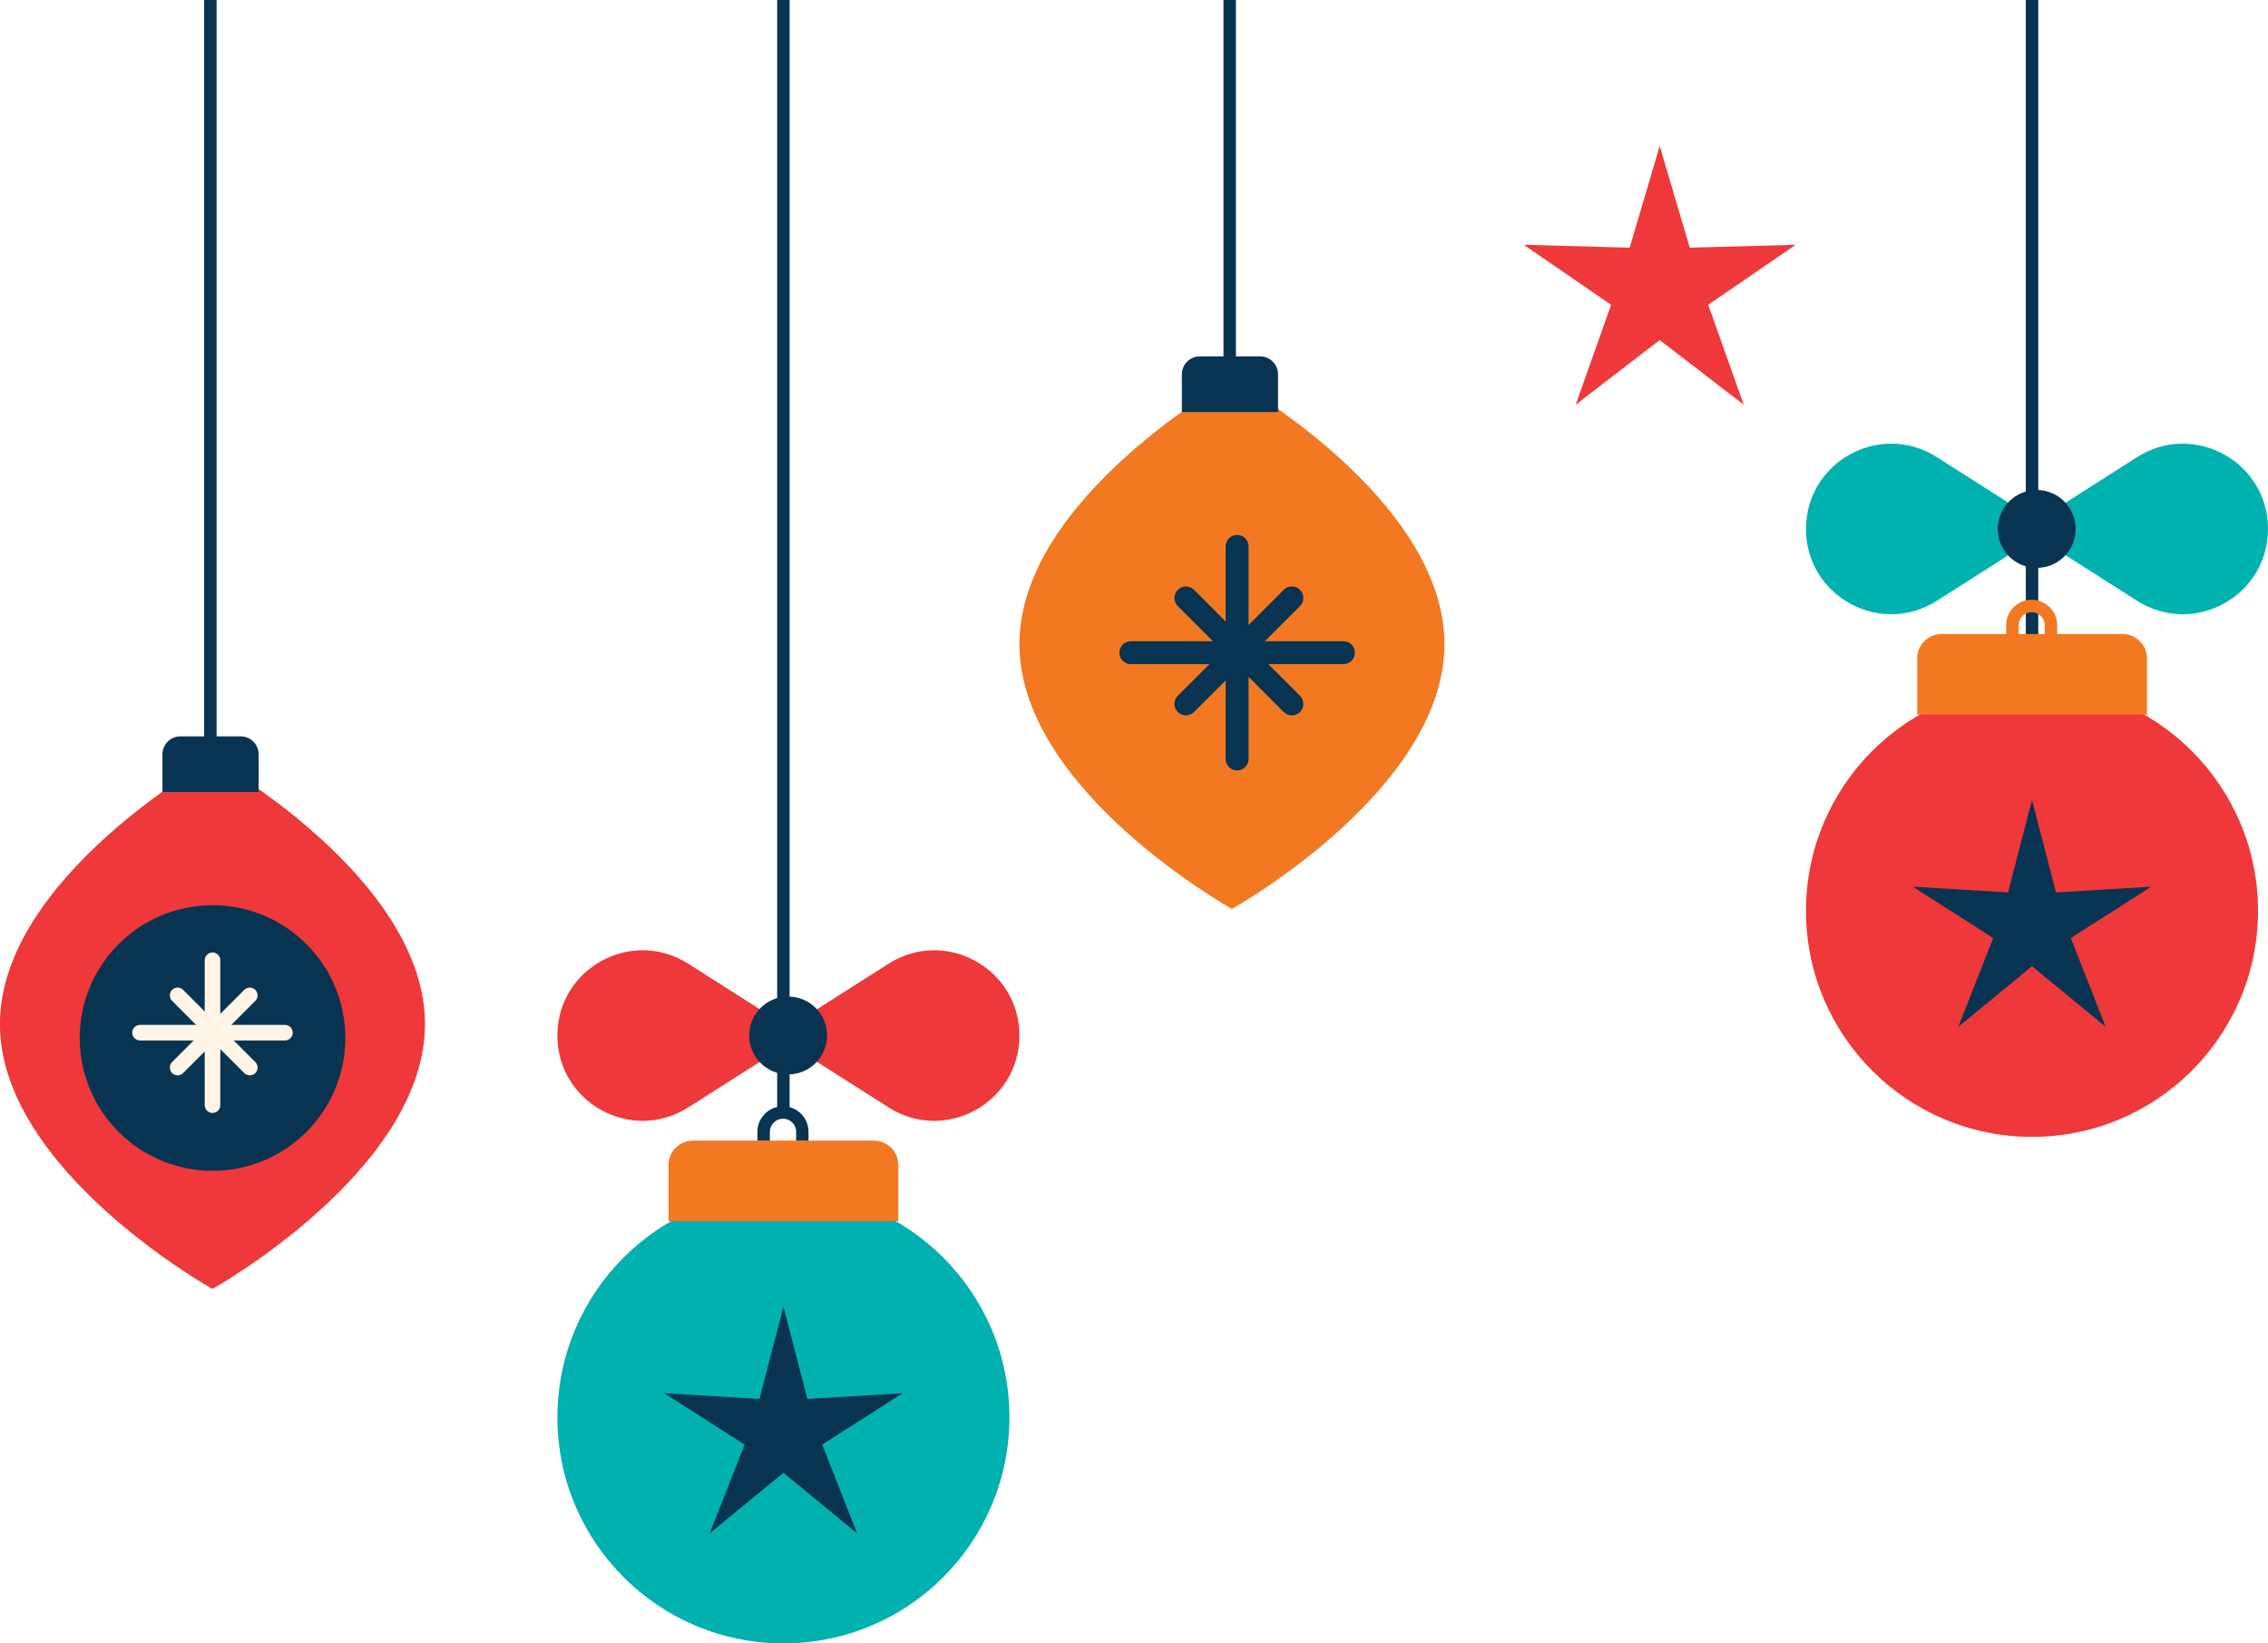 <svg xmlns="http://www.w3.org/2000/svg" id="Webpagemockup" viewBox="0 0 322.62 233.77"><defs><style>      .cls-1 {        fill: #00b2af;      }      .cls-2 {        fill: #ee383a;      }      .cls-3 {        fill: #f27921;      }      .cls-4 {        fill: #fff5e7;      }      .cls-5 {        fill: #083452;      }      .cls-6 {        fill: #00b1af;      }    </style></defs><polygon class="cls-2" points="236.09 20.77 240.36 35.23 255.43 34.82 242.99 43.35 248.04 57.56 236.09 48.37 224.14 57.56 229.18 43.35 216.75 34.82 231.82 35.23 236.09 20.77"></polygon><rect class="cls-5" x="29.04" width="1.77" height="121.45"></rect><path class="cls-2" d="M60.45,145.67c0,20.8-30.23,37.67-30.23,37.67,0,0-30.23-16.86-30.23-37.67s30.23-37.67,30.23-37.67c0,0,30.23,16.86,30.23,37.67Z"></path><path class="cls-5" d="M25.67,104.74h8.56c1.41,0,2.56,1.15,2.56,2.56v5.36h-13.68v-5.36c0-1.41,1.15-2.56,2.56-2.56Z"></path><circle class="cls-5" cx="30.23" cy="147.65" r="18.89"></circle><path class="cls-4" d="M30.23,158.31h0c-.61,0-1.11-.5-1.11-1.11v-20.61c0-.61.5-1.11,1.11-1.11h0c.61,0,1.11.5,1.11,1.11v20.61c0,.61-.5,1.11-1.11,1.11Z"></path><path class="cls-4" d="M41.64,146.89h0c0,.61-.5,1.11-1.11,1.11h-20.61c-.61,0-1.11-.5-1.11-1.11h0c0-.61.5-1.11,1.11-1.11h20.61c.61,0,1.11.5,1.11,1.11Z"></path><path class="cls-4" d="M36.32,140.8h0c.43.43.43,1.14,0,1.57l-10.27,10.27c-.43.43-1.14.43-1.57,0h0c-.43-.43-.43-1.14,0-1.57l10.27-10.27c.43-.43,1.14-.43,1.57,0Z"></path><path class="cls-4" d="M24.48,140.8h0c-.43.43-.43,1.14,0,1.57l10.27,10.27c.43.43,1.14.43,1.57,0h0c.43-.43.43-1.14,0-1.57l-10.27-10.27c-.43-.43-1.14-.43-1.57,0Z"></path><rect class="cls-5" x="174.04" y="0" width="1.77" height="67.4"></rect><path class="cls-3" d="M205.47,91.62c0,20.8-30.23,37.67-30.23,37.67,0,0-30.23-16.86-30.23-37.67s30.23-37.67,30.23-37.67c0,0,30.23,16.86,30.23,37.67Z"></path><path class="cls-5" d="M170.68,50.69h8.56c1.41,0,2.56,1.15,2.56,2.56v5.36h-13.68v-5.36c0-1.41,1.15-2.56,2.56-2.56Z"></path><path class="cls-5" d="M191.1,91.21h-11.18l5-5c.64-.64.64-1.67,0-2.31s-1.67-.64-2.31,0l-5,5v-11.18c0-.9-.73-1.63-1.63-1.63s-1.63.73-1.63,1.63v10.68l-4.5-4.5c-.64-.64-1.67-.64-2.31,0-.64.64-.64,1.67,0,2.31l5,5h-11.68c-.9,0-1.63.73-1.63,1.63s.73,1.63,1.63,1.63h11.18l-4.5,4.5c-.64.64-.64,1.67,0,2.31s1.67.64,2.31,0l4.5-4.5v11.18c0,.9.73,1.63,1.63,1.63s1.63-.73,1.63-1.63v-11.68l5,5c.64.64,1.67.64,2.31,0,.64-.64.64-1.67,0-2.31l-4.5-4.5h10.68c.9,0,1.63-.73,1.63-1.63s-.73-1.63-1.63-1.63Z"></path><rect class="cls-5" x="288.17" y="0" width="1.77" height="133.67"></rect><circle class="cls-2" cx="289.05" cy="129.56" r="32.15"></circle><path class="cls-3" d="M276.18,90.19h25.75c1.91,0,3.47,1.55,3.47,3.47v7.99h-32.68v-7.99c0-1.91,1.55-3.47,3.47-3.47Z"></path><polygon class="cls-5" points="289.05 113.81 292.46 126.94 306 126.13 294.57 133.43 299.52 146.05 289.05 137.44 278.57 146.05 283.53 133.43 272.1 126.13 285.64 126.94 289.05 113.81"></polygon><path class="cls-3" d="M292.62,92.57h-7.25v-3.63c0-2,1.63-3.63,3.63-3.63h0c2,0,3.63,1.63,3.63,3.63v3.63ZM287.14,90.8h3.72v-1.86c0-1.03-.83-1.86-1.86-1.86s-1.86.83-1.86,1.86v1.86Z"></path><path class="cls-1" d="M275.51,65.02l16.06,10.22-16.06,10.22c-8.06,5.13-18.61-.66-18.61-10.22h0c0-9.56,10.55-15.35,18.61-10.22Z"></path><path class="cls-1" d="M304.01,65.02l-16.06,10.22,16.06,10.22c8.06,5.13,18.61-.66,18.61-10.22h0c0-9.56-10.55-15.35-18.61-10.22Z"></path><circle class="cls-5" cx="289.72" cy="75.24" r="5.54"></circle><rect class="cls-5" x="110.55" width="1.77" height="158.08"></rect><circle class="cls-6" cx="111.44" cy="201.61" r="32.15"></circle><polygon class="cls-5" points="111.44 185.87 114.85 198.99 128.39 198.18 116.96 205.48 121.91 218.1 111.44 209.49 100.96 218.1 105.92 205.48 94.49 198.18 108.03 198.99 111.44 185.87"></polygon><path class="cls-3" d="M98.57,162.25h25.75c1.91,0,3.46,1.55,3.46,3.46v7.99h-32.68v-7.99c0-1.91,1.55-3.46,3.46-3.46Z"></path><path class="cls-5" d="M115.02,162.25h-1.77v-1.26c0-1.02-.83-1.86-1.86-1.86s-1.88.83-1.88,1.86v1.26h-1.77v-1.26c0-2,1.64-3.63,3.64-3.63s3.63,1.63,3.63,3.63v1.26Z"></path><path class="cls-2" d="M97.9,137.08l16.06,10.22-16.06,10.22c-8.06,5.13-18.61-.66-18.61-10.22h0c0-9.56,10.55-15.35,18.61-10.22Z"></path><path class="cls-2" d="M126.4,137.08l-16.06,10.22,16.06,10.22c8.06,5.13,18.61-.66,18.61-10.22h0c0-9.56-10.55-15.35-18.61-10.22Z"></path><path class="cls-5" d="M117.65,147.29c0,3.06-2.48,5.54-5.54,5.54s-5.54-2.48-5.54-5.54,2.48-5.54,5.54-5.54,5.54,2.48,5.54,5.54Z"></path></svg>
